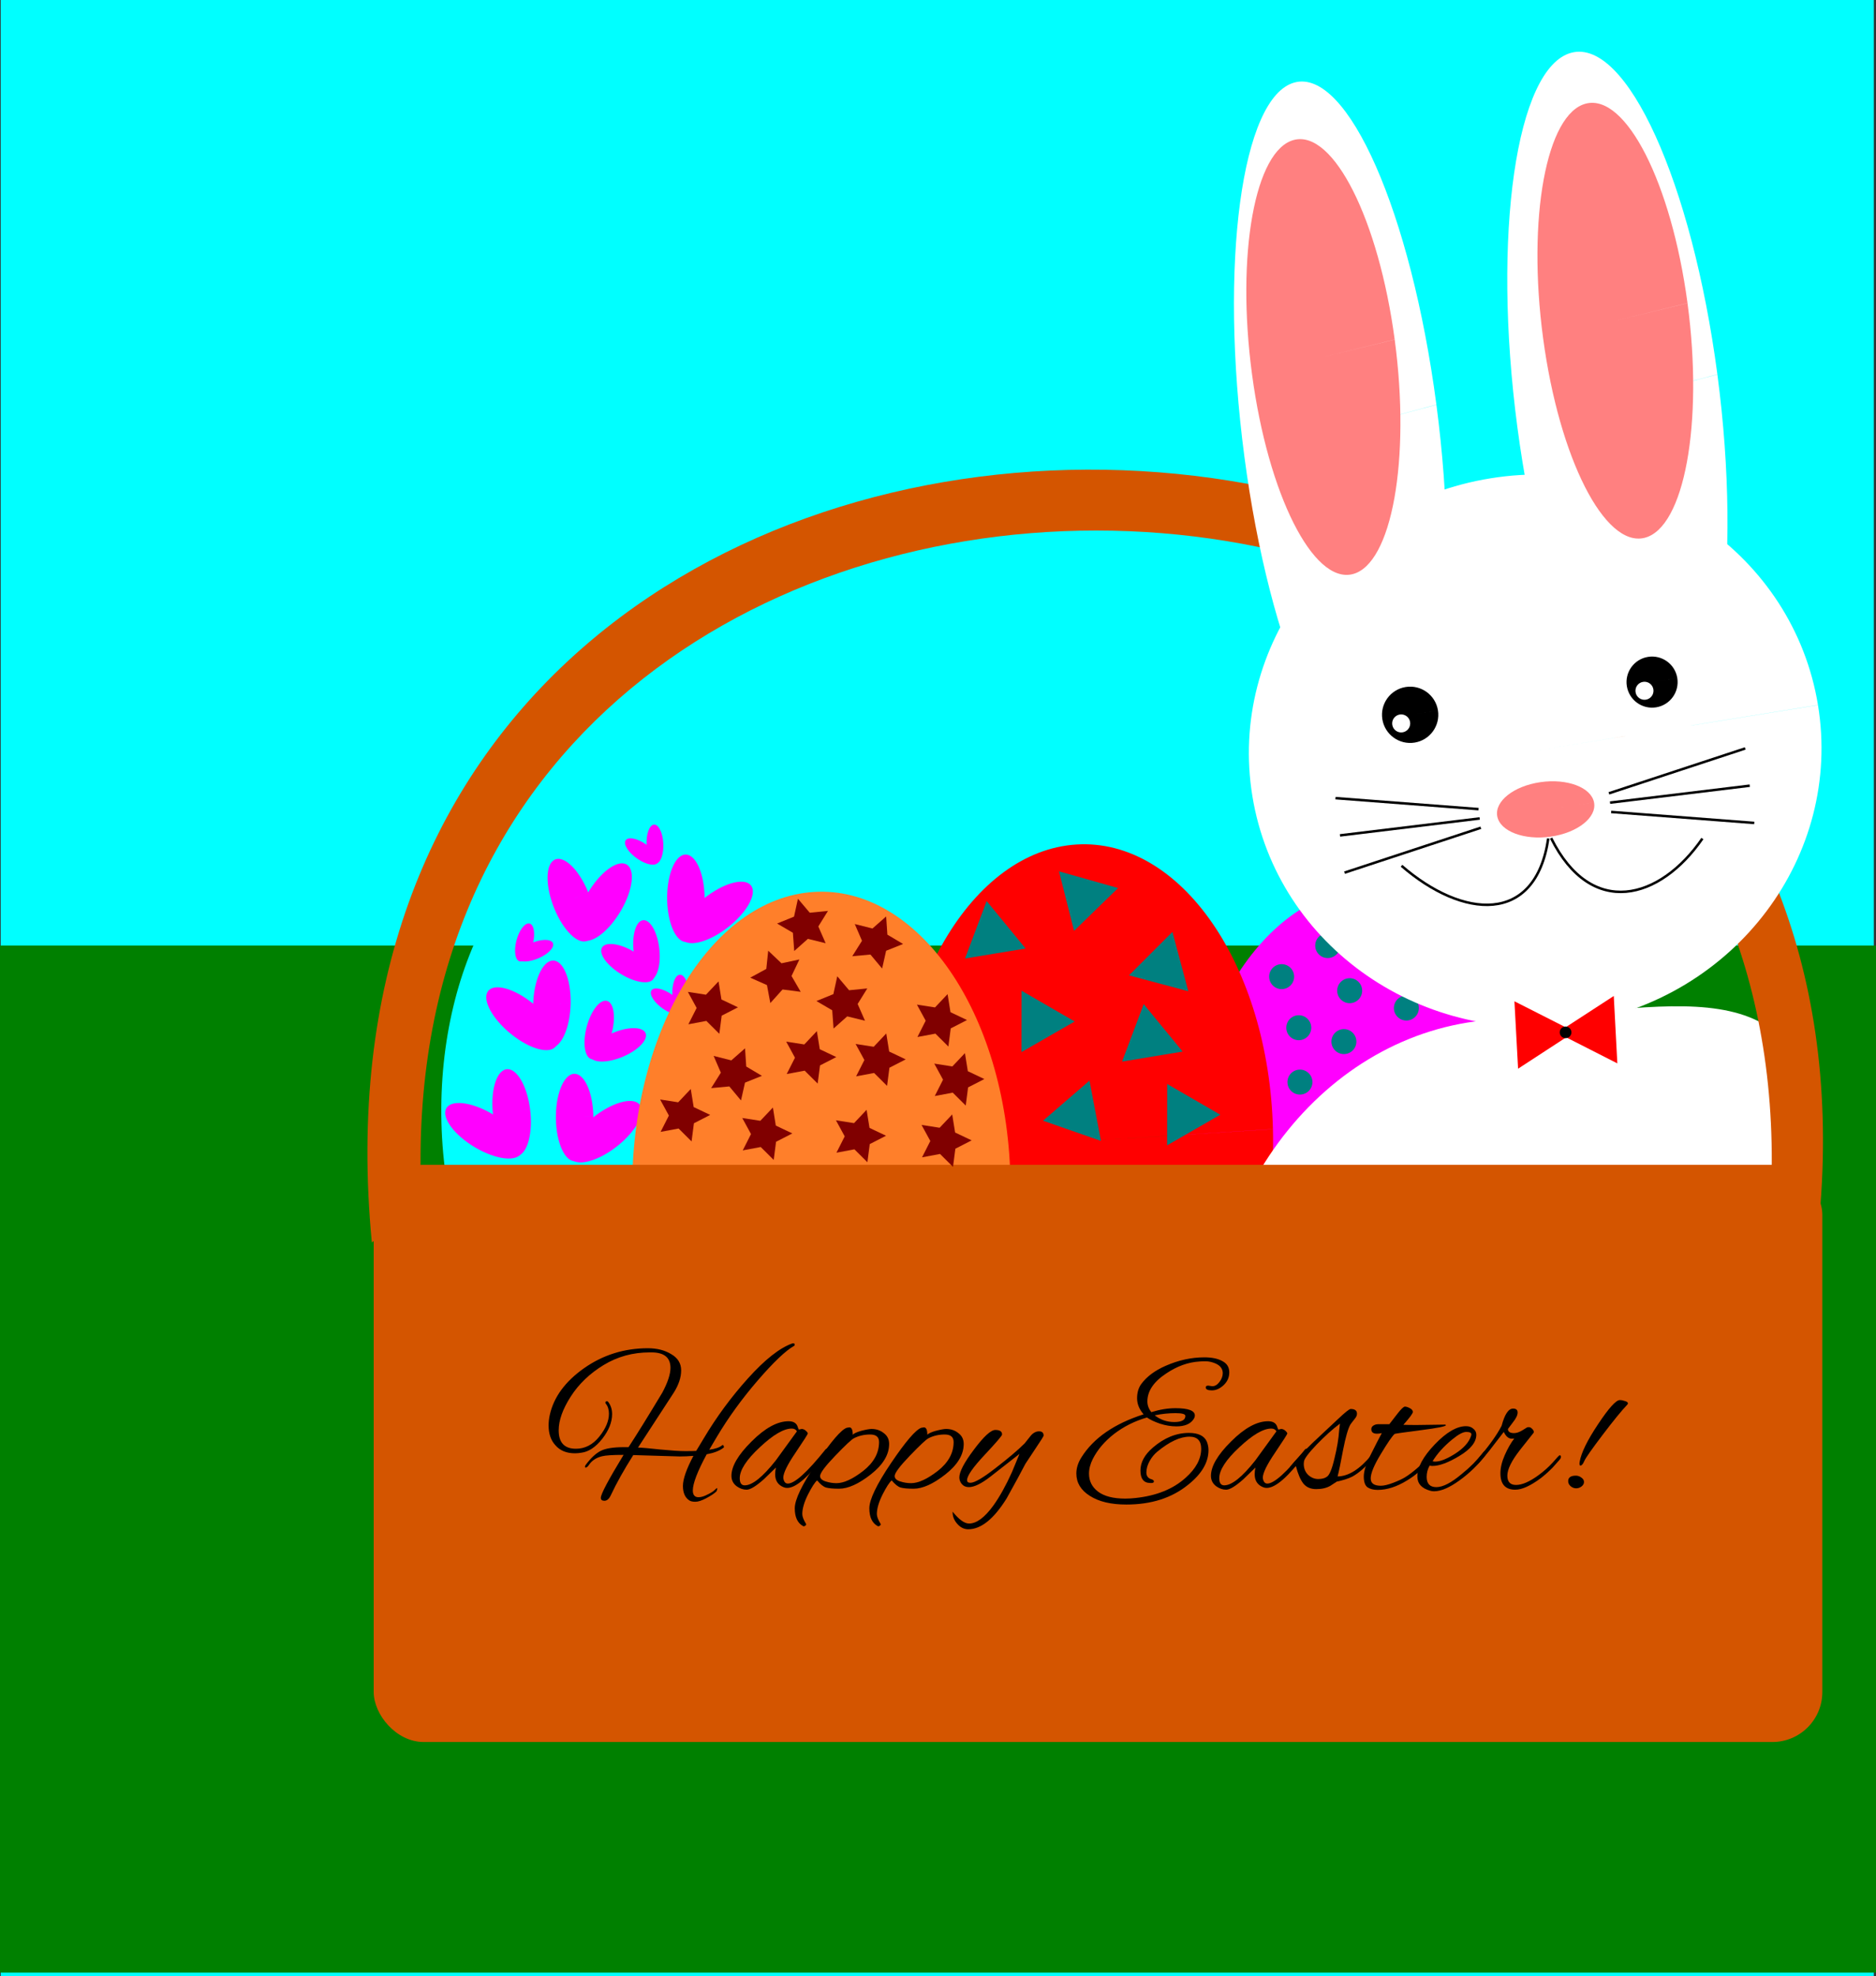 <?xml version="1.0" encoding="UTF-8" standalone="no"?>
<!-- Created with Inkscape (http://www.inkscape.org/) -->

<svg
   xmlns:dc="http://purl.org/dc/elements/1.1/"
   xmlns:cc="http://creativecommons.org/ns#"
   xmlns:rdf="http://www.w3.org/1999/02/22-rdf-syntax-ns#"
   xmlns:svg="http://www.w3.org/2000/svg"
   xmlns="http://www.w3.org/2000/svg"
   xmlns:sodipodi="http://sodipodi.sourceforge.net/DTD/sodipodi-0.dtd"
   xmlns:inkscape="http://www.inkscape.org/namespaces/inkscape"
   width="751.116"
   height="791.17"
   id="svg2"
   version="1.1"
   inkscape:version="0.48.4 r9939"
   sodipodi:docname="easter bunny.svg">
  <rect width="100%" height="100%" fill="#333333" stroke="none"/>
  <defs
     id="defs4" />
  <sodipodi:namedview
     id="base"
     pagecolor="#ffffff"
     bordercolor="#666666"
     borderopacity="1.0"
     inkscape:pageopacity="0.0"
     inkscape:pageshadow="2"
     inkscape:zoom="0.53976566"
     inkscape:cx="514.31859"
     inkscape:cy="334.16767"
     inkscape:document-units="px"
     inkscape:current-layer="layer1"
     showgrid="true"
     showguides="true"
     inkscape:guide-bbox="true"
     fit-margin-top="0"
     fit-margin-left="0"
     fit-margin-right="0"
     fit-margin-bottom="0"
     inkscape:window-width="1301"
     inkscape:window-height="744"
     inkscape:window-x="65"
     inkscape:window-y="24"
     inkscape:window-maximized="1" />
  <g
     inkscape:label="Layer 1"
     inkscape:groupmode="layer"
     id="layer1"
     transform="translate(0,-262.642)">
    <rect
       style="fill:#00ffff;fill-opacity:1;stroke:none"
       id="rect3018"
       width="749.978"
       height="791.17"
       x="0.275"
       y="262.642"
       rx="0"
       ry="0" />
    <rect
       style="fill:#008000;fill-opacity:1;stroke:none"
       id="rect3254"
       width="751.116"
       height="411.179"
       x="0"
       y="641.183"
       rx="0"
       ry="0" />
    <path
       sodipodi:type="arc"
       style="fill:#ff00ff;fill-opacity:1;stroke:none"
       id="path3133"
       sodipodi:cx="185"
       sodipodi:cy="642.36218"
       sodipodi:rx="35"
       sodipodi:ry="60"
       d="m 219.972,639.964 c 0.773,33.111 -14.259,61.026 -33.573,62.35 -19.315,1.324 -35.598,-24.443 -36.371,-57.554 -0.773,-33.111 14.259,-61.026 33.573,-62.35 19.309,-1.324 35.591,24.43 36.37,57.531 L 185,642.362 z"
       sodipodi:start="6.2432062"
       sodipodi:end="12.526005"
       transform="matrix(2.164,0,0,1.98,148.509,-534.834)" />
    <path
       transform="matrix(2.164,0,0,1.98,33.644,-552.434)"
       sodipodi:end="12.526005"
       sodipodi:start="6.2432062"
       d="m 219.972,639.964 c 0.773,33.111 -14.259,61.026 -33.573,62.35 -19.315,1.324 -35.598,-24.443 -36.371,-57.554 -0.773,-33.111 14.259,-61.026 33.573,-62.35 19.309,-1.324 35.591,24.43 36.37,57.531 L 185,642.362 z"
       sodipodi:ry="60"
       sodipodi:rx="35"
       sodipodi:cy="642.36218"
       sodipodi:cx="185"
       id="path3129"
       style="fill:#ff0000;fill-opacity:1;stroke:none"
       sodipodi:type="arc" />
    <path
       sodipodi:type="arc"
       style="fill:#00ffff;fill-opacity:1;stroke:none"
       id="path3127"
       sodipodi:cx="185"
       sodipodi:cy="642.36218"
       sodipodi:rx="35"
       sodipodi:ry="60"
       d="m 219.972,639.964 c 0.773,33.111 -14.259,61.026 -33.573,62.35 -19.315,1.324 -35.598,-24.443 -36.371,-57.554 -0.773,-33.111 14.259,-61.026 33.573,-62.35 19.309,-1.324 35.591,24.43 36.37,57.531 L 185,642.362 z"
       sodipodi:start="6.2432062"
       sodipodi:end="12.526005"
       transform="matrix(2.164,0,0,1.98,-147.916,-564.476)" />
    <path
       transform="matrix(0.258,-0.364,0.364,0.258,2.776,562.335)"
       sodipodi:end="12.526005"
       sodipodi:start="6.2432062"
       d="m 164.994,614.163 c 0.166,9.657 -3.055,17.799 -7.194,18.185 -4.139,0.386 -7.628,-7.129 -7.794,-16.787 -0.166,-9.657 3.055,-17.799 7.194,-18.185 4.138,-0.386 7.627,7.125 7.794,16.78 l -7.494,0.706 z"
       sodipodi:ry="17.5"
       sodipodi:rx="7.5"
       sodipodi:cy="614.86218"
       sodipodi:cx="157.5"
       id="path3163"
       style="fill:#ff00ff;fill-opacity:1;stroke:none"
       sodipodi:type="arc" />
    <path
       style="fill:#ffffff;fill-opacity:1;stroke:none"
       d="m 725.933,803.442 c 2.677,76.344 -49.403,140.708 -116.325,143.762 -66.921,3.054 -123.342,-56.36 -126.019,-132.703 -2.677,-76.344 49.403,-140.708 116.325,-143.762 66.903,-3.053 125.53,-24.999 128.232,51.323 L 604.762,808.971 z"
       id="path3113"
       inkscape:connector-curvature="0"
       sodipodi:nodetypes="csssccc" />
    <path
       sodipodi:type="arc"
       style="fill:#ff00ff;fill-opacity:1;stroke:none"
       id="path3165"
       sodipodi:cx="157.5"
       sodipodi:cy="614.86218"
       sodipodi:rx="7.5"
       sodipodi:ry="17.5"
       d="m 164.994,614.163 c 0.166,9.657 -3.055,17.799 -7.194,18.185 -4.139,0.386 -7.628,-7.129 -7.794,-16.787 -0.166,-9.657 3.055,-17.799 7.194,-18.185 4.138,-0.386 7.627,7.125 7.794,16.78 l -7.494,0.706 z"
       sodipodi:start="6.2432062"
       sodipodi:end="12.526005"
       transform="matrix(0.446,-0.019,0.019,0.446,190.62,389.438)" />
    <path
       sodipodi:type="arc"
       style="fill:#ff00ff;fill-opacity:1;stroke:none"
       id="path3149"
       sodipodi:cx="157.5"
       sodipodi:cy="614.86218"
       sodipodi:rx="7.5"
       sodipodi:ry="17.5"
       d="m 164.994,614.163 c 0.166,9.657 -3.055,17.799 -7.194,18.185 -4.139,0.386 -7.628,-7.129 -7.794,-16.787 -0.166,-9.657 3.055,-17.799 7.194,-18.185 4.138,-0.386 7.627,7.125 7.794,16.78 l -7.494,0.706 z"
       sodipodi:start="6.2432062"
       sodipodi:end="12.526005"
       transform="matrix(0.617,0.787,-0.787,0.617,629.078,212.373)" />
    <path
       sodipodi:type="arc"
       style="fill:#ff7f2a;fill-opacity:1;stroke:none"
       id="path3131"
       sodipodi:cx="185"
       sodipodi:cy="642.36218"
       sodipodi:rx="35"
       sodipodi:ry="60"
       d="m 219.972,639.964 c 0.773,33.111 -14.259,61.026 -33.573,62.35 -19.315,1.324 -35.598,-24.443 -36.371,-57.554 -0.773,-33.111 14.259,-61.026 33.573,-62.35 19.309,-1.324 35.591,24.43 36.37,57.531 L 185,642.362 z"
       sodipodi:start="6.2432062"
       sodipodi:end="12.526005"
       transform="matrix(2.164,0,0,1.98,-71.494,-533.444)" />
    <rect
       style="fill:#d45500;fill-opacity:1;stroke:none"
       id="rect2999"
       width="580"
       height="231.073"
       x="149.626"
       y="728.968"
       ry="20"
       rx="20" />
    <path
       id="path3070"
       style="fill:#d45500;fill-opacity:1;stroke:none"
       d="m 168.884,745.038 c -20,-360 560,-360 540,0 l 20,0 c 30,-390 -620,-400 -580,15 z"
       inkscape:connector-curvature="0"
       sodipodi:nodetypes="ccccc" />
    <path
       transform="translate(76.586,33.833)"
       sodipodi:type="arc"
       style="fill:#008080;fill-opacity:1;stroke:none"
       id="path3246"
       sodipodi:cx="455"
       sodipodi:cy="607.36218"
       sodipodi:rx="5"
       sodipodi:ry="5"
       d="m 459.996,607.162 c 0.11,2.759 -2.037,5.085 -4.796,5.196 -2.759,0.11 -5.085,-2.037 -5.196,-4.796 -0.11,-2.759 2.037,-5.085 4.796,-5.196 2.758,-0.11 5.084,2.036 5.196,4.794 L 455,607.362 z"
       sodipodi:start="6.2432062"
       sodipodi:end="12.526005" />
    <path
       sodipodi:end="12.526005"
       sodipodi:start="6.2432062"
       d="m 459.996,607.162 c 0.11,2.759 -2.037,5.085 -4.796,5.196 -2.759,0.11 -5.085,-2.037 -5.196,-4.796 -0.11,-2.759 2.037,-5.085 4.796,-5.196 2.758,-0.11 5.084,2.036 5.196,4.794 L 455,607.362 z"
       sodipodi:ry="5"
       sodipodi:rx="5"
       sodipodi:cy="607.36218"
       sodipodi:cx="455"
       id="path3240"
       style="fill:#008080;fill-opacity:1;stroke:none"
       sodipodi:type="arc"
       transform="translate(108.082,58.844)" />
    <path
       sodipodi:type="arc"
       style="fill:#ffffff;fill-opacity:1;stroke:none"
       id="path3015"
       sodipodi:cx="990"
       sodipodi:cy="582.36218"
       sodipodi:rx="110"
       sodipodi:ry="10"
       d="m 1099.912,581.962 c 2.428,5.518 -44.813,10.171 -105.516,10.392 -60.703,0.221 -111.88,-4.074 -114.309,-9.592 -2.428,-5.518 44.813,-10.171 105.516,-10.392 60.686,-0.221 111.856,4.072 114.307,9.588 L 990,582.362 z"
       sodipodi:start="6.2432062"
       sodipodi:end="12.526005"
       transform="matrix(1.035,-0.126,1.33,10.967,-1184.53,-5698.869)" />
    <path
       sodipodi:type="arc"
       style="fill:#ffffff;fill-opacity:1;stroke:none"
       id="path3011"
       sodipodi:cx="-50"
       sodipodi:cy="222.36218"
       sodipodi:rx="50"
       sodipodi:ry="350"
       d="m -0.04,208.373 c 1.104,193.145 -20.369,355.983 -47.962,363.709 -27.592,7.726 -50.855,-142.586 -51.958,-335.731 -1.104,-193.145 20.369,-355.983 47.962,-363.709 27.585,-7.724 50.844,142.507 51.958,335.596 L -50,222.362 z"
       sodipodi:start="6.2432062"
       sodipodi:end="12.526005"
       transform="matrix(0.783,-0.095,0.048,0.399,565.141,341.541)" />
    <path
       transform="matrix(0.815,-0.099,0.048,0.399,677.644,329.423)"
       sodipodi:end="12.526005"
       sodipodi:start="6.2432062"
       d="m -0.04,208.373 c 1.104,193.145 -20.369,355.983 -47.962,363.709 -27.592,7.726 -50.855,-142.586 -51.958,-335.731 -1.104,-193.145 20.369,-355.983 47.962,-363.709 27.585,-7.724 50.844,142.507 51.958,335.596 L -50,222.362 z"
       sodipodi:ry="350"
       sodipodi:rx="50"
       sodipodi:cy="222.36218"
       sodipodi:cx="-50"
       id="path3013"
       style="fill:#ffffff;fill-opacity:1;stroke:none"
       sodipodi:type="arc" />
    <path
       transform="matrix(0.58,-0.07,0.03,0.249,552.18,346.701)"
       sodipodi:end="12.526005"
       sodipodi:start="6.2432062"
       d="m -0.04,208.373 c 1.104,193.145 -20.369,355.983 -47.962,363.709 -27.592,7.726 -50.855,-142.586 -51.958,-335.731 -1.104,-193.145 20.369,-355.983 47.962,-363.709 27.585,-7.724 50.844,142.507 51.958,335.596 L -50,222.362 z"
       sodipodi:ry="350"
       sodipodi:rx="50"
       sodipodi:cy="222.36218"
       sodipodi:cx="-50"
       id="path3020"
       style="fill:#ff8080;fill-opacity:1;stroke:none"
       sodipodi:type="arc" />
    <path
       transform="matrix(0.587,-0.071,0.03,0.249,669.422,332.115)"
       sodipodi:end="12.526005"
       sodipodi:start="6.2432062"
       d="m -0.04,208.373 c 1.104,193.145 -20.369,355.983 -47.962,363.709 -27.592,7.726 -50.855,-142.586 -51.958,-335.731 -1.104,-193.145 20.369,-355.983 47.962,-363.709 27.585,-7.724 50.844,142.507 51.958,335.596 L -50,222.362 z"
       sodipodi:ry="350"
       sodipodi:rx="50"
       sodipodi:cy="222.36218"
       sodipodi:cx="-50"
       id="path3024"
       style="fill:#ff8080;fill-opacity:1;stroke:none"
       sodipodi:type="arc" />
    <path
       sodipodi:type="arc"
       style="fill:#000000;fill-opacity:1;stroke:none"
       id="path3026"
       sodipodi:cx="955"
       sodipodi:cy="497.36218"
       sodipodi:rx="15"
       sodipodi:ry="15"
       d="m 969.988,496.763 c 0.331,8.278 -6.111,15.256 -14.388,15.588 -8.278,0.331 -15.256,-6.111 -15.588,-14.388 -0.331,-8.278 6.111,-15.256 14.388,-15.588 8.275,-0.331 15.253,6.107 15.587,14.383 L 955,497.362 z"
       sodipodi:start="6.2432062"
       sodipodi:end="12.526005"
       transform="matrix(0.746,-0.09,0.09,0.746,-192.596,263.725)" />
    <path
       sodipodi:end="12.526005"
       sodipodi:start="6.2432062"
       d="m 969.988,496.763 c 0.331,8.278 -6.111,15.256 -14.388,15.588 -8.278,0.331 -15.256,-6.111 -15.588,-14.388 -0.331,-8.278 6.111,-15.256 14.388,-15.588 8.275,-0.331 15.253,6.107 15.587,14.383 L 955,497.362 z"
       sodipodi:ry="15"
       sodipodi:rx="15"
       sodipodi:cy="497.36218"
       sodipodi:cx="955"
       id="path3028"
       style="fill:#000000;fill-opacity:1;stroke:none"
       sodipodi:type="arc"
       transform="matrix(0.677,-0.082,0.082,0.677,-25.858,277.314)" />
    <path
       sodipodi:end="12.526005"
       sodipodi:start="6.2432062"
       d="m 969.988,496.763 c 0.331,8.278 -6.111,15.256 -14.388,15.588 -8.278,0.331 -15.256,-6.111 -15.588,-14.388 -0.331,-8.278 6.111,-15.256 14.388,-15.588 8.275,-0.331 15.253,6.107 15.587,14.383 L 955,497.362 z"
       sodipodi:ry="15"
       sodipodi:rx="15"
       sodipodi:cy="497.36218"
       sodipodi:cx="955"
       id="path3030"
       style="fill:#ffffff;fill-opacity:1;stroke:none"
       sodipodi:type="arc"
       transform="matrix(0.239,-0.029,0.029,0.239,318.343,461.086)" />
    <path
       transform="matrix(0.239,-0.029,0.029,0.239,415.748,448.014)"
       sodipodi:type="arc"
       style="fill:#ffffff;fill-opacity:1;stroke:none"
       id="path3032"
       sodipodi:cx="955"
       sodipodi:cy="497.36218"
       sodipodi:rx="15"
       sodipodi:ry="15"
       d="m 969.988,496.763 c 0.331,8.278 -6.111,15.256 -14.388,15.588 -8.278,0.331 -15.256,-6.111 -15.588,-14.388 -0.331,-8.278 6.111,-15.256 14.388,-15.588 8.275,-0.331 15.253,6.107 15.587,14.383 L 955,497.362 z"
       sodipodi:start="6.2432062"
       sodipodi:end="12.526005" />
    <path
       sodipodi:type="arc"
       style="fill:#ff8080;fill-opacity:1;stroke:none"
       id="path3034"
       sodipodi:cx="1030"
       sodipodi:cy="572.36218"
       sodipodi:rx="30"
       sodipodi:ry="20"
       d="m 1059.976,571.563 c 0.662,11.037 -12.222,20.342 -28.777,20.783 -16.555,0.441 -30.513,-8.148 -31.175,-19.185 -0.662,-11.037 12.222,-20.342 28.777,-20.783 16.551,-0.441 30.506,8.143 31.175,19.177 L 1030,572.362 z"
       sodipodi:start="6.2432062"
       sodipodi:end="12.526005"
       transform="matrix(0.648,-0.079,0.067,0.55,-86.937,353.242)" />
    <path
       style="fill:none;stroke:#000000;stroke-width:1px;stroke-linecap:butt;stroke-linejoin:miter;stroke-opacity:1"
       d="m 619.903,598.322 c -5.111,34.734 -34.274,32.157 -58.76,10.924 l 0,0"
       id="path3036"
       inkscape:connector-curvature="0"
       sodipodi:nodetypes="ccc" />
    <path
       sodipodi:nodetypes="ccc"
       inkscape:connector-curvature="0"
       id="path3040"
       d="m 621.034,598.184 c 16.133,32.337 43.622,24.764 60.569,0.162 l 0,0"
       style="fill:none;stroke:#000000;stroke-width:1px;stroke-linecap:butt;stroke-linejoin:miter;stroke-opacity:1" />
    <path
       style="fill:none;stroke:#000000;stroke-width:1px;stroke-linecap:butt;stroke-linejoin:miter;stroke-opacity:1"
       d="m 591.99,586.572 -57.292,-4.402"
       id="path3044"
       inkscape:connector-curvature="0" />
    <path
       style="fill:none;stroke:#000000;stroke-width:1px;stroke-linecap:butt;stroke-linejoin:miter;stroke-opacity:1"
       d="m 592.443,590.301 -55.935,6.785"
       id="path3046"
       inkscape:connector-curvature="0" />
    <path
       style="fill:none;stroke:#000000;stroke-width:1px;stroke-linecap:butt;stroke-linejoin:miter;stroke-opacity:1"
       d="m 592.895,594.03 -54.578,17.972"
       id="path3048"
       inkscape:connector-curvature="0" />
    <path
       inkscape:connector-curvature="0"
       id="path3061"
       d="m 644.175,580.242 54.578,-17.972"
       style="fill:none;stroke:#000000;stroke-width:1px;stroke-linecap:butt;stroke-linejoin:miter;stroke-opacity:1" />
    <path
       inkscape:connector-curvature="0"
       id="path3063"
       d="m 644.627,583.971 55.935,-6.785"
       style="fill:none;stroke:#000000;stroke-width:1px;stroke-linecap:butt;stroke-linejoin:miter;stroke-opacity:1" />
    <path
       inkscape:connector-curvature="0"
       id="path3065"
       d="m 645.079,587.7 57.292,4.402"
       style="fill:none;stroke:#000000;stroke-width:1px;stroke-linecap:butt;stroke-linejoin:miter;stroke-opacity:1" />
    <g
       id="g3122"
       transform="matrix(0.467,-0.025,0.025,0.467,335.684,398.318)">
      <path
         transform="matrix(0.467,0.067,-0.067,0.467,285.506,305.818)"
         inkscape:transform-center-y="0.0049099131"
         inkscape:transform-center-x="8.3345265"
         d="m 720,582.362 48.17,-37.811 48.17,-37.811 8.66,60.622 8.66,60.622 -56.83,-22.811 z"
         inkscape:randomized="0"
         inkscape:rounded="0"
         inkscape:flatsided="false"
         sodipodi:arg2="4.0468932"
         sodipodi:arg1="2.9996956"
         sodipodi:r2="35.355339"
         sodipodi:r1="70.710678"
         sodipodi:cy="572.36218"
         sodipodi:cx="790"
         sodipodi:sides="3"
         id="path3116"
         style="fill:#ff0000;fill-opacity:1;stroke:none"
         sodipodi:type="star" />
      <path
         sodipodi:type="star"
         style="fill:#ff0000;fill-opacity:1;stroke:none"
         id="path3118"
         sodipodi:sides="3"
         sodipodi:cx="790"
         sodipodi:cy="572.36218"
         sodipodi:r1="70.710678"
         sodipodi:r2="35.355339"
         sodipodi:arg1="2.9996956"
         sodipodi:arg2="4.0468932"
         inkscape:flatsided="false"
         inkscape:rounded="0"
         inkscape:randomized="0"
         d="m 720,582.362 48.17,-37.811 48.17,-37.811 8.66,60.622 8.66,60.622 -56.83,-22.811 z"
         inkscape:transform-center-x="-8.3345227"
         inkscape:transform-center-y="0.0049099131"
         transform="matrix(-0.467,0.067,0.067,0.467,894.899,305.818)" />
      <path
         transform="translate(-0.082,-1.31)"
         sodipodi:end="12.526005"
         sodipodi:start="6.2432062"
         d="m 594.996,627.162 c 0.11,2.759 -2.037,5.085 -4.796,5.196 -2.759,0.11 -5.085,-2.037 -5.196,-4.796 -0.11,-2.759 2.037,-5.085 4.796,-5.196 2.758,-0.11 5.084,2.036 5.196,4.794 L 590,627.362 z"
         sodipodi:ry="5"
         sodipodi:rx="5"
         sodipodi:cy="627.36218"
         sodipodi:cx="590"
         id="path3120"
         style="fill:#000000;fill-opacity:1;stroke:none"
         sodipodi:type="arc" />
    </g>
    <path
       sodipodi:type="arc"
       style="fill:#ff00ff;fill-opacity:1;stroke:none"
       id="path3135"
       sodipodi:cx="157.5"
       sodipodi:cy="614.86218"
       sodipodi:rx="7.5"
       sodipodi:ry="17.5"
       d="m 164.994,614.163 c 0.166,9.657 -3.055,17.799 -7.194,18.185 -4.139,0.386 -7.628,-7.129 -7.794,-16.787 -0.166,-9.657 3.055,-17.799 7.194,-18.185 4.138,-0.386 7.627,7.125 7.794,16.78 l -7.494,0.706 z"
       sodipodi:start="6.2432062"
       sodipodi:end="12.526005"
       transform="matrix(0.932,-0.363,0.363,0.932,-141.306,107.141)" />
    <path
       transform="matrix(0.858,0.514,-0.514,0.858,422.83,15.268)"
       sodipodi:end="12.526005"
       sodipodi:start="6.2432062"
       d="m 164.994,614.163 c 0.166,9.657 -3.055,17.799 -7.194,18.185 -4.139,0.386 -7.628,-7.129 -7.794,-16.787 -0.166,-9.657 3.055,-17.799 7.194,-18.185 4.138,-0.386 7.627,7.125 7.794,16.78 l -7.494,0.706 z"
       sodipodi:ry="17.5"
       sodipodi:rx="7.5"
       sodipodi:cy="614.86218"
       sodipodi:cx="157.5"
       id="path3137"
       style="fill:#ff00ff;fill-opacity:1;stroke:none"
       sodipodi:type="arc" />
    <path
       transform="matrix(0.639,-0.769,0.769,0.639,-364.499,398.705)"
       sodipodi:end="12.526005"
       sodipodi:start="6.2432062"
       d="m 164.994,614.163 c 0.166,9.657 -3.055,17.799 -7.194,18.185 -4.139,0.386 -7.628,-7.129 -7.794,-16.787 -0.166,-9.657 3.055,-17.799 7.194,-18.185 4.138,-0.386 7.627,7.125 7.794,16.78 l -7.494,0.706 z"
       sodipodi:ry="17.5"
       sodipodi:rx="7.5"
       sodipodi:cy="614.86218"
       sodipodi:cx="157.5"
       id="path3139"
       style="fill:#ff00ff;fill-opacity:1;stroke:none"
       sodipodi:type="arc" />
    <path
       sodipodi:type="arc"
       style="fill:#ff00ff;fill-opacity:1;stroke:none"
       id="path3141"
       sodipodi:cx="157.5"
       sodipodi:cy="614.86218"
       sodipodi:rx="7.5"
       sodipodi:ry="17.5"
       d="m 164.994,614.163 c 0.166,9.657 -3.055,17.799 -7.194,18.185 -4.139,0.386 -7.628,-7.129 -7.794,-16.787 -0.166,-9.657 3.055,-17.799 7.194,-18.185 4.138,-0.386 7.627,7.125 7.794,16.78 l -7.494,0.706 z"
       sodipodi:start="6.2432062"
       sodipodi:end="12.526005"
       transform="matrix(0.999,0.034,-0.034,0.999,84.532,45.064)" />
    <path
       sodipodi:type="arc"
       style="fill:#ff00ff;fill-opacity:1;stroke:none"
       id="path3143"
       sodipodi:cx="157.5"
       sodipodi:cy="614.86218"
       sodipodi:rx="7.5"
       sodipodi:ry="17.5"
       d="m 164.994,614.163 c 0.166,9.657 -3.055,17.799 -7.194,18.185 -4.139,0.386 -7.628,-7.129 -7.794,-16.787 -0.166,-9.657 3.055,-17.799 7.194,-18.185 4.138,-0.386 7.627,7.125 7.794,16.78 l -7.494,0.706 z"
       sodipodi:start="6.2432062"
       sodipodi:end="12.526005"
       transform="matrix(1,-0.005,0.005,1,114.032,8.183)" />
    <path
       transform="matrix(0.617,0.787,-0.787,0.617,673.618,124.601)"
       sodipodi:end="12.526005"
       sodipodi:start="6.2432062"
       d="m 164.994,614.163 c 0.166,9.657 -3.055,17.799 -7.194,18.185 -4.139,0.386 -7.628,-7.129 -7.794,-16.787 -0.166,-9.657 3.055,-17.799 7.194,-18.185 4.138,-0.386 7.627,7.125 7.794,16.78 l -7.494,0.706 z"
       sodipodi:ry="17.5"
       sodipodi:rx="7.5"
       sodipodi:cy="614.86218"
       sodipodi:cx="157.5"
       id="path3145"
       style="fill:#ff00ff;fill-opacity:1;stroke:none"
       sodipodi:type="arc" />
    <path
       transform="matrix(1,-0.005,0.005,1,69.491,95.954)"
       sodipodi:end="12.526005"
       sodipodi:start="6.2432062"
       d="m 164.994,614.163 c 0.166,9.657 -3.055,17.799 -7.194,18.185 -4.139,0.386 -7.628,-7.129 -7.794,-16.787 -0.166,-9.657 3.055,-17.799 7.194,-18.185 4.138,-0.386 7.627,7.125 7.794,16.78 l -7.494,0.706 z"
       sodipodi:ry="17.5"
       sodipodi:rx="7.5"
       sodipodi:cy="614.86218"
       sodipodi:cx="157.5"
       id="path3147"
       style="fill:#ff00ff;fill-opacity:1;stroke:none"
       sodipodi:type="arc" />
    <path
       sodipodi:type="arc"
       style="fill:#ff00ff;fill-opacity:1;stroke:none"
       id="path3151"
       sodipodi:cx="157.5"
       sodipodi:cy="614.86218"
       sodipodi:rx="7.5"
       sodipodi:ry="17.5"
       d="m 164.994,614.163 c 0.166,9.657 -3.055,17.799 -7.194,18.185 -4.139,0.386 -7.628,-7.129 -7.794,-16.787 -0.166,-9.657 3.055,-17.799 7.194,-18.185 4.138,-0.386 7.627,7.125 7.794,16.78 l -7.494,0.706 z"
       sodipodi:start="6.2432062"
       sodipodi:end="12.526005"
       transform="matrix(0.519,-0.855,0.855,0.519,-413.747,530.886)" />
    <path
       transform="matrix(0.994,-0.114,0.114,0.994,-21.796,114.876)"
       sodipodi:end="12.526005"
       sodipodi:start="6.2432062"
       d="m 164.994,614.163 c 0.166,9.657 -3.055,17.799 -7.194,18.185 -4.139,0.386 -7.628,-7.129 -7.794,-16.787 -0.166,-9.657 3.055,-17.799 7.194,-18.185 4.138,-0.386 7.627,7.125 7.794,16.78 l -7.494,0.706 z"
       sodipodi:ry="17.5"
       sodipodi:rx="7.5"
       sodipodi:cy="614.86218"
       sodipodi:cx="157.5"
       id="path3153"
       style="fill:#ff00ff;fill-opacity:1;stroke:none"
       sodipodi:type="arc" />
    <path
       transform="matrix(0.358,-0.589,0.589,0.358,-167.178,520.865)"
       sodipodi:end="12.526005"
       sodipodi:start="6.2432062"
       d="m 164.994,614.163 c 0.166,9.657 -3.055,17.799 -7.194,18.185 -4.139,0.386 -7.628,-7.129 -7.794,-16.787 -0.166,-9.657 3.055,-17.799 7.194,-18.185 4.138,-0.386 7.627,7.125 7.794,16.78 l -7.494,0.706 z"
       sodipodi:ry="17.5"
       sodipodi:rx="7.5"
       sodipodi:cy="614.86218"
       sodipodi:cx="157.5"
       id="path3155"
       style="fill:#ff00ff;fill-opacity:1;stroke:none"
       sodipodi:type="arc" />
    <path
       sodipodi:type="arc"
       style="fill:#ff00ff;fill-opacity:1;stroke:none"
       id="path3157"
       sodipodi:cx="157.5"
       sodipodi:cy="614.86218"
       sodipodi:rx="7.5"
       sodipodi:ry="17.5"
       d="m 164.994,614.163 c 0.166,9.657 -3.055,17.799 -7.194,18.185 -4.139,0.386 -7.628,-7.129 -7.794,-16.787 -0.166,-9.657 3.055,-17.799 7.194,-18.185 4.138,-0.386 7.627,7.125 7.794,16.78 l -7.494,0.706 z"
       sodipodi:start="6.2432062"
       sodipodi:end="12.526005"
       transform="matrix(0.685,-0.078,0.078,0.685,102.988,234.116)" />
    <path
       sodipodi:type="arc"
       style="fill:#ff00ff;fill-opacity:1;stroke:none"
       id="path3159"
       sodipodi:cx="157.5"
       sodipodi:cy="614.86218"
       sodipodi:rx="7.5"
       sodipodi:ry="17.5"
       d="m 164.994,614.163 c 0.166,9.657 -3.055,17.799 -7.194,18.185 -4.139,0.386 -7.628,-7.129 -7.794,-16.787 -0.166,-9.657 3.055,-17.799 7.194,-18.185 4.138,-0.386 7.627,7.125 7.794,16.78 l -7.494,0.706 z"
       sodipodi:start="6.2432062"
       sodipodi:end="12.526005"
       transform="matrix(0.666,0.178,-0.178,0.666,244.463,237.46)" />
    <path
       transform="matrix(0.268,0.635,-0.635,0.268,595.587,416.14)"
       sodipodi:end="12.526005"
       sodipodi:start="6.2432062"
       d="m 164.994,614.163 c 0.166,9.657 -3.055,17.799 -7.194,18.185 -4.139,0.386 -7.628,-7.129 -7.794,-16.787 -0.166,-9.657 3.055,-17.799 7.194,-18.185 4.138,-0.386 7.627,7.125 7.794,16.78 l -7.494,0.706 z"
       sodipodi:ry="17.5"
       sodipodi:rx="7.5"
       sodipodi:cy="614.86218"
       sodipodi:cx="157.5"
       id="path3161"
       style="fill:#ff00ff;fill-opacity:1;stroke:none"
       sodipodi:type="arc" />
    <path
       sodipodi:type="arc"
       style="fill:#ff00ff;fill-opacity:1;stroke:none"
       id="path3167"
       sodipodi:cx="157.5"
       sodipodi:cy="614.86218"
       sodipodi:rx="7.5"
       sodipodi:ry="17.5"
       d="m 164.994,614.163 c 0.166,9.657 -3.055,17.799 -7.194,18.185 -4.139,0.386 -7.628,-7.129 -7.794,-16.787 -0.166,-9.657 3.055,-17.799 7.194,-18.185 4.138,-0.386 7.627,7.125 7.794,16.78 l -7.494,0.706 z"
       sodipodi:start="6.2432062"
       sodipodi:end="12.526005"
       transform="matrix(0.432,0.115,-0.115,0.432,212.708,356.202)" />
    <path
       transform="matrix(0.173,0.412,-0.412,0.173,440.243,471.989)"
       sodipodi:end="12.526005"
       sodipodi:start="6.2432062"
       d="m 164.994,614.163 c 0.166,9.657 -3.055,17.799 -7.194,18.185 -4.139,0.386 -7.628,-7.129 -7.794,-16.787 -0.166,-9.657 3.055,-17.799 7.194,-18.185 4.138,-0.386 7.627,7.125 7.794,16.78 l -7.494,0.706 z"
       sodipodi:ry="17.5"
       sodipodi:rx="7.5"
       sodipodi:cy="614.86218"
       sodipodi:cx="157.5"
       id="path3169"
       style="fill:#ff00ff;fill-opacity:1;stroke:none"
       sodipodi:type="arc" />
    <path
       sodipodi:type="arc"
       style="fill:#ff00ff;fill-opacity:1;stroke:none"
       id="path3171"
       sodipodi:cx="157.5"
       sodipodi:cy="614.86218"
       sodipodi:rx="7.5"
       sodipodi:ry="17.5"
       d="m 164.994,614.163 c 0.166,9.657 -3.055,17.799 -7.194,18.185 -4.139,0.386 -7.628,-7.129 -7.794,-16.787 -0.166,-9.657 3.055,-17.799 7.194,-18.185 4.138,-0.386 7.627,7.125 7.794,16.78 l -7.494,0.706 z"
       sodipodi:start="6.2432062"
       sodipodi:end="12.526005"
       transform="matrix(0.258,-0.364,0.364,0.258,-7.541,502.238)" />
    <path
       transform="matrix(0.446,-0.019,0.019,0.446,180.304,329.34)"
       sodipodi:end="12.526005"
       sodipodi:start="6.2432062"
       d="m 164.994,614.163 c 0.166,9.657 -3.055,17.799 -7.194,18.185 -4.139,0.386 -7.628,-7.129 -7.794,-16.787 -0.166,-9.657 3.055,-17.799 7.194,-18.185 4.138,-0.386 7.627,7.125 7.794,16.78 l -7.494,0.706 z"
       sodipodi:ry="17.5"
       sodipodi:rx="7.5"
       sodipodi:cy="614.86218"
       sodipodi:cx="157.5"
       id="path3173"
       style="fill:#ff00ff;fill-opacity:1;stroke:none"
       sodipodi:type="arc" />
    <path
       sodipodi:type="star"
       style="fill:#800000;fill-opacity:1;stroke:none"
       id="path3188"
       sodipodi:sides="5"
       sodipodi:cx="255"
       sodipodi:cy="632.36218"
       sodipodi:r1="36.055511"
       sodipodi:r2="18.027758"
       sodipodi:arg1="0.5880026"
       sodipodi:arg2="1.2163211"
       inkscape:flatsided="false"
       inkscape:rounded="0"
       inkscape:randomized="0"
       d="m 285,652.362 -23.743,-3.093 -16.008,17.805 -4.395,-23.536 L 218.974,633.815 240,622.362 l 2.485,-23.814 17.39,16.458 23.416,-4.995 -10.279,21.625 z"
       inkscape:transform-center-x="0.35449573"
       inkscape:transform-center-y="-2.4413005"
       transform="matrix(0.306,0,0,0.306,233.376,460.094)" />
    <path
       transform="matrix(0.224,0.207,-0.207,0.224,424.385,445.268)"
       inkscape:transform-center-y="-1.2443584"
       inkscape:transform-center-x="-2.9637133"
       d="m 285,652.362 -23.743,-3.093 -16.008,17.805 -4.395,-23.536 L 218.974,633.815 240,622.362 l 2.485,-23.814 17.39,16.458 23.416,-4.995 -10.279,21.625 z"
       inkscape:randomized="0"
       inkscape:rounded="0"
       inkscape:flatsided="false"
       sodipodi:arg2="1.2163211"
       sodipodi:arg1="0.5880026"
       sodipodi:r2="18.027758"
       sodipodi:r1="36.055511"
       sodipodi:cy="632.36218"
       sodipodi:cx="255"
       sodipodi:sides="5"
       id="path3190"
       style="fill:#800000;fill-opacity:1;stroke:none"
       sodipodi:type="star" />
    <path
       sodipodi:type="star"
       style="fill:#800000;fill-opacity:1;stroke:none"
       id="path3192"
       sodipodi:sides="5"
       sodipodi:cx="255"
       sodipodi:cy="632.36218"
       sodipodi:r1="36.055511"
       sodipodi:r2="18.027758"
       sodipodi:arg1="0.5880026"
       sodipodi:arg2="1.2163211"
       inkscape:flatsided="false"
       inkscape:rounded="0"
       inkscape:randomized="0"
       d="m 285,652.362 -23.743,-3.093 -16.008,17.805 -4.395,-23.536 L 218.974,633.815 240,622.362 l 2.485,-23.814 17.39,16.458 23.416,-4.995 -10.279,21.625 z"
       inkscape:transform-center-x="-2.9637133"
       inkscape:transform-center-y="-1.2443584"
       transform="matrix(0.224,0.207,-0.207,0.224,367.879,498.069)" />
    <path
       transform="matrix(0.304,0.034,-0.034,0.304,281.865,463.279)"
       inkscape:transform-center-y="-2.7452102"
       inkscape:transform-center-x="-0.038678431"
       d="m 285,652.362 -23.743,-3.093 -16.008,17.805 -4.395,-23.536 L 218.974,633.815 240,622.362 l 2.485,-23.814 17.39,16.458 23.416,-4.995 -10.279,21.625 z"
       inkscape:randomized="0"
       inkscape:rounded="0"
       inkscape:flatsided="false"
       sodipodi:arg2="1.2163211"
       sodipodi:arg1="0.5880026"
       sodipodi:r2="18.027758"
       sodipodi:r1="36.055511"
       sodipodi:cy="632.36218"
       sodipodi:cx="255"
       sodipodi:sides="5"
       id="path3194"
       style="fill:#800000;fill-opacity:1;stroke:none"
       sodipodi:type="star" />
    <path
       sodipodi:type="star"
       style="fill:#800000;fill-opacity:1;stroke:none"
       id="path3196"
       sodipodi:sides="5"
       sodipodi:cx="255"
       sodipodi:cy="632.36218"
       sodipodi:r1="36.055511"
       sodipodi:r2="18.027758"
       sodipodi:arg1="0.5880026"
       sodipodi:arg2="1.2163211"
       inkscape:flatsided="false"
       inkscape:rounded="0"
       inkscape:randomized="0"
       d="m 285,652.362 -23.743,-3.093 -16.008,17.805 -4.395,-23.536 L 218.974,633.815 240,622.362 l 2.485,-23.814 17.39,16.458 23.416,-4.995 -10.279,21.625 z"
       inkscape:transform-center-x="-0.038678431"
       inkscape:transform-center-y="-2.7452102"
       transform="matrix(0.304,0.034,-0.034,0.304,266.118,432.247)" />
    <path
       transform="matrix(0.243,0.186,-0.186,0.243,407.251,485.833)"
       inkscape:transform-center-y="-1.7545192"
       inkscape:transform-center-x="-3.019984"
       d="m 285,652.362 -23.743,-3.093 -16.008,17.805 -4.395,-23.536 L 218.974,633.815 240,622.362 l 2.485,-23.814 17.39,16.458 23.416,-4.995 -10.279,21.625 z"
       inkscape:randomized="0"
       inkscape:rounded="0"
       inkscape:flatsided="false"
       sodipodi:arg2="1.2163211"
       sodipodi:arg1="0.5880026"
       sodipodi:r2="18.027758"
       sodipodi:r1="36.055511"
       sodipodi:cy="632.36218"
       sodipodi:cx="255"
       sodipodi:sides="5"
       id="path3198"
       style="fill:#800000;fill-opacity:1;stroke:none"
       sodipodi:type="star" />
    <path
       sodipodi:type="star"
       style="fill:#800000;fill-opacity:1;stroke:none"
       id="path3200"
       sodipodi:sides="5"
       sodipodi:cx="255"
       sodipodi:cy="632.36218"
       sodipodi:r1="36.055511"
       sodipodi:r2="18.027758"
       sodipodi:arg1="0.5880026"
       sodipodi:arg2="1.2163211"
       inkscape:flatsided="false"
       inkscape:rounded="0"
       inkscape:randomized="0"
       d="m 285,652.362 -23.743,-3.093 -16.008,17.805 -4.395,-23.536 L 218.974,633.815 240,622.362 l 2.485,-23.814 17.39,16.458 23.416,-4.995 -10.279,21.625 z"
       inkscape:transform-center-x="-3.019984"
       inkscape:transform-center-y="-1.7545192"
       transform="matrix(0.243,0.186,-0.186,0.243,431.798,470.085)" />
    <path
       transform="matrix(0.243,0.186,-0.186,0.243,438.746,493.707)"
       inkscape:transform-center-y="-1.7545192"
       inkscape:transform-center-x="-3.019984"
       d="m 285,652.362 -23.743,-3.093 -16.008,17.805 -4.395,-23.536 L 218.974,633.815 240,622.362 l 2.485,-23.814 17.39,16.458 23.416,-4.995 -10.279,21.625 z"
       inkscape:randomized="0"
       inkscape:rounded="0"
       inkscape:flatsided="false"
       sodipodi:arg2="1.2163211"
       sodipodi:arg1="0.5880026"
       sodipodi:r2="18.027758"
       sodipodi:r1="36.055511"
       sodipodi:cy="632.36218"
       sodipodi:cx="255"
       sodipodi:sides="5"
       id="path3202"
       style="fill:#800000;fill-opacity:1;stroke:none"
       sodipodi:type="star" />
    <path
       transform="matrix(0.243,0.186,-0.186,0.243,433.651,518.254)"
       inkscape:transform-center-y="13.931194"
       inkscape:transform-center-x="-47.088095"
       d="m 285,652.362 -23.743,-3.093 -16.008,17.805 -4.395,-23.536 L 218.974,633.815 240,622.362 l 2.485,-23.814 17.39,16.458 23.416,-4.995 -10.279,21.625 z"
       inkscape:randomized="0"
       inkscape:rounded="0"
       inkscape:flatsided="false"
       sodipodi:arg2="1.2163211"
       sodipodi:arg1="0.5880026"
       sodipodi:r2="18.027758"
       sodipodi:r1="36.055511"
       sodipodi:cy="632.36218"
       sodipodi:cx="255"
       sodipodi:sides="5"
       id="path3206"
       style="fill:#800000;fill-opacity:1;stroke:none"
       sodipodi:type="star" />
    <path
       sodipodi:type="star"
       style="fill:#800000;fill-opacity:1;stroke:none"
       id="path3208"
       sodipodi:sides="5"
       sodipodi:cx="255"
       sodipodi:cy="632.36218"
       sodipodi:r1="36.055511"
       sodipodi:r2="18.027758"
       sodipodi:arg1="0.5880026"
       sodipodi:arg2="1.2163211"
       inkscape:flatsided="false"
       inkscape:rounded="0"
       inkscape:randomized="0"
       d="m 285,652.362 -23.743,-3.093 -16.008,17.805 -4.395,-23.536 L 218.974,633.815 240,622.362 l 2.485,-23.814 17.39,16.458 23.416,-4.995 -10.279,21.625 z"
       inkscape:transform-center-x="-47.088095"
       inkscape:transform-center-y="13.931194"
       transform="matrix(0.243,0.186,-0.186,0.243,328.976,508.065)" />
    <path
       transform="matrix(0.243,0.186,-0.186,0.243,340.092,464.99)"
       inkscape:transform-center-y="13.931194"
       inkscape:transform-center-x="-47.088095"
       d="m 285,652.362 -23.743,-3.093 -16.008,17.805 -4.395,-23.536 L 218.974,633.815 240,622.362 l 2.485,-23.814 17.39,16.458 23.416,-4.995 -10.279,21.625 z"
       inkscape:randomized="0"
       inkscape:rounded="0"
       inkscape:flatsided="false"
       sodipodi:arg2="1.2163211"
       sodipodi:arg1="0.5880026"
       sodipodi:r2="18.027758"
       sodipodi:r1="36.055511"
       sodipodi:cy="632.36218"
       sodipodi:cx="255"
       sodipodi:sides="5"
       id="path3210"
       style="fill:#800000;fill-opacity:1;stroke:none"
       sodipodi:type="star" />
    <path
       sodipodi:type="star"
       style="fill:#800000;fill-opacity:1;stroke:none"
       id="path3212"
       sodipodi:sides="5"
       sodipodi:cx="255"
       sodipodi:cy="632.36218"
       sodipodi:r1="36.055511"
       sodipodi:r2="18.027758"
       sodipodi:arg1="0.5880026"
       sodipodi:arg2="1.2163211"
       inkscape:flatsided="false"
       inkscape:rounded="0"
       inkscape:randomized="0"
       d="m 285,652.362 -23.743,-3.093 -16.008,17.805 -4.395,-23.536 L 218.974,633.815 240,622.362 l 2.485,-23.814 17.39,16.458 23.416,-4.995 -10.279,21.625 z"
       inkscape:transform-center-x="-47.088095"
       inkscape:transform-center-y="13.931194"
       transform="matrix(0.243,0.186,-0.186,0.243,379.461,484.906)" />
    <path
       transform="matrix(0.243,0.186,-0.186,0.243,361.861,515.475)"
       inkscape:transform-center-y="13.931194"
       inkscape:transform-center-x="-47.088095"
       d="m 285,652.362 -23.743,-3.093 -16.008,17.805 -4.395,-23.536 L 218.974,633.815 240,622.362 l 2.485,-23.814 17.39,16.458 23.416,-4.995 -10.279,21.625 z"
       inkscape:randomized="0"
       inkscape:rounded="0"
       inkscape:flatsided="false"
       sodipodi:arg2="1.2163211"
       sodipodi:arg1="0.5880026"
       sodipodi:r2="18.027758"
       sodipodi:r1="36.055511"
       sodipodi:cy="632.36218"
       sodipodi:cx="255"
       sodipodi:sides="5"
       id="path3214"
       style="fill:#800000;fill-opacity:1;stroke:none"
       sodipodi:type="star" />
    <path
       sodipodi:type="star"
       style="fill:#800000;fill-opacity:1;stroke:none"
       id="path3216"
       sodipodi:sides="5"
       sodipodi:cx="255"
       sodipodi:cy="632.36218"
       sodipodi:r1="36.055511"
       sodipodi:r2="18.027758"
       sodipodi:arg1="0.5880026"
       sodipodi:arg2="1.2163211"
       inkscape:flatsided="false"
       inkscape:rounded="0"
       inkscape:randomized="0"
       d="m 285,652.362 -23.743,-3.093 -16.008,17.805 -4.395,-23.536 L 218.974,633.815 240,622.362 l 2.485,-23.814 17.39,16.458 23.416,-4.995 -10.279,21.625 z"
       inkscape:transform-center-x="-47.088095"
       inkscape:transform-center-y="13.931194"
       transform="matrix(0.243,0.186,-0.186,0.243,399.377,516.402)" />
    <path
       transform="matrix(0.502,0,0,0.502,280,352.076)"
       inkscape:transform-center-y="-0.6859437"
       inkscape:transform-center-x="0.6859451"
       d="M 390,612.362 366.34,606.022 342.679,599.683 360,582.362 l 17.321,-17.321 6.34,23.66 z"
       inkscape:randomized="0"
       inkscape:rounded="0"
       inkscape:flatsided="false"
       sodipodi:arg2="1.8325957"
       sodipodi:arg1="0.78539816"
       sodipodi:r2="14.142138"
       sodipodi:r1="28.284271"
       sodipodi:cy="592.36218"
       sodipodi:cx="370"
       sodipodi:sides="3"
       id="path3220"
       style="fill:#008080;fill-opacity:1;stroke:none"
       sodipodi:type="star" />
    <path
       sodipodi:type="star"
       style="fill:#008080;fill-opacity:1;stroke:none"
       id="path3222"
       sodipodi:sides="3"
       sodipodi:cx="370"
       sodipodi:cy="592.36218"
       sodipodi:r1="28.284271"
       sodipodi:r2="14.142138"
       sodipodi:arg1="0.78539816"
       sodipodi:arg2="1.8325957"
       inkscape:flatsided="false"
       inkscape:rounded="0"
       inkscape:randomized="0"
       d="M 390,612.362 366.34,606.022 342.679,599.683 360,582.362 l 17.321,-17.321 6.34,23.66 z"
       inkscape:transform-center-x="-5.1643526"
       inkscape:transform-center-y="-0.0088534431"
       transform="matrix(0.355,-0.354,0.354,0.355,75.054,592.255)" />
    <path
       transform="matrix(0.355,-0.354,0.354,0.355,133.35,629.59)"
       inkscape:transform-center-y="-0.0088534431"
       inkscape:transform-center-x="-5.1643526"
       d="M 390,612.362 366.34,606.022 342.679,599.683 360,582.362 l 17.321,-17.321 6.34,23.66 z"
       inkscape:randomized="0"
       inkscape:rounded="0"
       inkscape:flatsided="false"
       sodipodi:arg2="1.8325957"
       sodipodi:arg1="0.78539816"
       sodipodi:r2="14.142138"
       sodipodi:r1="28.284271"
       sodipodi:cy="592.36218"
       sodipodi:cx="370"
       sodipodi:sides="3"
       id="path3224"
       style="fill:#008080;fill-opacity:1;stroke:none"
       sodipodi:type="star" />
    <path
       sodipodi:type="star"
       style="fill:#008080;fill-opacity:1;stroke:none"
       id="path3226"
       sodipodi:sides="3"
       sodipodi:cx="370"
       sodipodi:cy="592.36218"
       sodipodi:r1="28.284271"
       sodipodi:r2="14.142138"
       sodipodi:arg1="0.78539816"
       sodipodi:arg2="1.8325957"
       inkscape:flatsided="false"
       inkscape:rounded="0"
       inkscape:randomized="0"
       d="M 390,612.362 366.34,606.022 342.679,599.683 360,582.362 l 17.321,-17.321 6.34,23.66 z"
       inkscape:transform-center-x="1.2790914"
       inkscape:transform-center-y="-0.088996999"
       transform="matrix(0.5,0.037,-0.037,0.5,268.459,398.787)" />
    <path
       transform="matrix(0.457,-0.207,0.207,0.457,168.517,484.514)"
       inkscape:transform-center-y="-1.9298847"
       inkscape:transform-center-x="-2.6727402"
       d="M 390,612.362 366.34,606.022 342.679,599.683 360,582.362 l 17.321,-17.321 6.34,23.66 z"
       inkscape:randomized="0"
       inkscape:rounded="0"
       inkscape:flatsided="false"
       sodipodi:arg2="1.8325957"
       sodipodi:arg1="0.78539816"
       sodipodi:r2="14.142138"
       sodipodi:r1="28.284271"
       sodipodi:cy="592.36218"
       sodipodi:cx="370"
       sodipodi:sides="3"
       id="path3228"
       style="fill:#008080;fill-opacity:1;stroke:none"
       sodipodi:type="star" />
    <path
       sodipodi:type="star"
       style="fill:#008080;fill-opacity:1;stroke:none"
       id="path3230"
       sodipodi:sides="3"
       sodipodi:cx="370"
       sodipodi:cy="592.36218"
       sodipodi:r1="28.284271"
       sodipodi:r2="14.142138"
       sodipodi:arg1="0.78539816"
       sodipodi:arg2="1.8325957"
       inkscape:flatsided="false"
       inkscape:rounded="0"
       inkscape:randomized="0"
       d="M 390,612.362 366.34,606.022 342.679,599.683 360,582.362 l 17.321,-17.321 6.34,23.66 z"
       inkscape:transform-center-x="-2.6727402"
       inkscape:transform-center-y="-1.9298847"
       transform="matrix(0.457,-0.207,0.207,0.457,105.636,443.249)" />
    <path
       transform="matrix(0.245,0.438,-0.438,0.245,602.704,314.46)"
       inkscape:transform-center-y="3.3070767"
       inkscape:transform-center-x="-1.4879373"
       d="M 390,612.362 366.34,606.022 342.679,599.683 360,582.362 l 17.321,-17.321 6.34,23.66 z"
       inkscape:randomized="0"
       inkscape:rounded="0"
       inkscape:flatsided="false"
       sodipodi:arg2="1.8325957"
       sodipodi:arg1="0.78539816"
       sodipodi:r2="14.142138"
       sodipodi:r1="28.284271"
       sodipodi:cy="592.36218"
       sodipodi:cx="370"
       sodipodi:sides="3"
       id="path3232"
       style="fill:#008080;fill-opacity:1;stroke:none"
       sodipodi:type="star" />
    <path
       sodipodi:type="arc"
       style="fill:#008080;fill-opacity:1;stroke:none"
       id="path3234"
       sodipodi:cx="455"
       sodipodi:cy="607.36218"
       sodipodi:rx="5"
       sodipodi:ry="5"
       d="m 459.996,607.162 c 0.11,2.759 -2.037,5.085 -4.796,5.196 -2.759,0.11 -5.085,-2.037 -5.196,-4.796 -0.11,-2.759 2.037,-5.085 4.796,-5.196 2.758,-0.11 5.084,2.036 5.196,4.794 L 455,607.362 z"
       sodipodi:start="6.2432062"
       sodipodi:end="12.526005"
       transform="translate(58.147,46.273)" />
    <path
       sodipodi:end="12.526005"
       sodipodi:start="6.2432062"
       d="m 459.996,607.162 c 0.11,2.759 -2.037,5.085 -4.796,5.196 -2.759,0.11 -5.085,-2.037 -5.196,-4.796 -0.11,-2.759 2.037,-5.085 4.796,-5.196 2.758,-0.11 5.084,2.036 5.196,4.794 L 455,607.362 z"
       sodipodi:ry="5"
       sodipodi:rx="5"
       sodipodi:cy="607.36218"
       sodipodi:cx="455"
       id="path3236"
       style="fill:#008080;fill-opacity:1;stroke:none"
       sodipodi:type="arc"
       transform="translate(85.387,51.897)" />
    <path
       transform="translate(65.007,66.718)"
       sodipodi:type="arc"
       style="fill:#008080;fill-opacity:1;stroke:none"
       id="path3238"
       sodipodi:cx="455"
       sodipodi:cy="607.36218"
       sodipodi:rx="5"
       sodipodi:ry="5"
       d="m 459.996,607.162 c 0.11,2.759 -2.037,5.085 -4.796,5.196 -2.759,0.11 -5.085,-2.037 -5.196,-4.796 -0.11,-2.759 2.037,-5.085 4.796,-5.196 2.758,-0.11 5.084,2.036 5.196,4.794 L 455,607.362 z"
       sodipodi:start="6.2432062"
       sodipodi:end="12.526005" />
    <path
       transform="translate(83.071,72.276)"
       sodipodi:type="arc"
       style="fill:#008080;fill-opacity:1;stroke:none"
       id="path3242"
       sodipodi:cx="455"
       sodipodi:cy="607.36218"
       sodipodi:rx="5"
       sodipodi:ry="5"
       d="m 459.996,607.162 c 0.11,2.759 -2.037,5.085 -4.796,5.196 -2.759,0.11 -5.085,-2.037 -5.196,-4.796 -0.11,-2.759 2.037,-5.085 4.796,-5.196 2.758,-0.11 5.084,2.036 5.196,4.794 L 455,607.362 z"
       sodipodi:start="6.2432062"
       sodipodi:end="12.526005" />
    <path
       sodipodi:end="12.526005"
       sodipodi:start="6.2432062"
       d="m 459.996,607.162 c 0.11,2.759 -2.037,5.085 -4.796,5.196 -2.759,0.11 -5.085,-2.037 -5.196,-4.796 -0.11,-2.759 2.037,-5.085 4.796,-5.196 2.758,-0.11 5.084,2.036 5.196,4.794 L 455,607.362 z"
       sodipodi:ry="5"
       sodipodi:rx="5"
       sodipodi:cy="607.36218"
       sodipodi:cx="455"
       id="path3244"
       style="fill:#008080;fill-opacity:1;stroke:none"
       sodipodi:type="arc"
       transform="translate(65.471,88.487)" />
    <g
       style="font-size:79.209px;font-style:normal;font-weight:normal;line-height:125%;letter-spacing:0px;word-spacing:0px;fill:#000000;fill-opacity:1;stroke:none;font-family:Sans"
       id="text3248">
      <path
         d="m 240.563,862.279 c -2e-5,-1.479 3.036,-7.208 9.109,-17.188 -4.33,10e-6 -7.208,0.185 -8.634,0.554 -2.376,0.581 -4.145,1.769 -5.307,3.564 -0.422,0.581 -0.792,0.898 -1.109,0.951 -0.264,0.053 -0.396,-0.053 -0.396,-0.317 -1e-5,-0.317 0.106,-0.581 0.317,-0.792 2.007,-2.693 3.987,-4.541 5.941,-5.545 1.954,-1.003 5.043,-1.505 9.267,-1.505 0.634,2e-5 1.267,2e-5 1.901,0 3.221,-4.911 7.736,-12.198 13.545,-21.862 2.165,-4.066 3.248,-7.366 3.248,-9.901 -5e-5,-4.066 -2.482,-6.125 -7.446,-6.178 -0.317,5e-5 -0.607,5e-5 -0.871,0 -6.759,5e-5 -12.911,1.69 -18.456,5.069 -5.545,3.38 -9.928,7.578 -13.149,12.594 -3.221,5.017 -4.832,9.532 -4.832,13.545 -1e-5,4.911 2.297,7.366 6.891,7.366 3.644,10e-6 6.759,-1.611 9.347,-4.832 2.587,-3.221 3.881,-6.284 3.881,-9.188 -2e-5,-1.637 -0.422,-2.983 -1.267,-4.04 -0.106,-0.106 -0.158,-0.238 -0.158,-0.396 -2e-5,-0.37 0.211,-0.554 0.634,-0.554 0.211,3e-5 0.37,0.079 0.475,0.238 1.056,1.373 1.584,3.01 1.584,4.911 -3e-5,3.221 -1.32,6.522 -3.96,9.901 -2.64,3.327 -5.413,5.175 -8.317,5.545 -0.898,0.158 -1.769,0.238 -2.614,0.238 -3.38,2e-5 -5.993,-1.083 -7.842,-3.248 -1.795,-1.954 -2.693,-4.594 -2.693,-7.921 0,-1.373 0.158,-2.772 0.475,-4.198 1.584,-7.129 6.152,-13.36 13.703,-18.693 7.604,-5.333 16.132,-8 25.584,-8 3.644,5e-5 6.759,0.792 9.347,2.376 2.64,1.531 3.96,3.696 3.96,6.495 -5e-5,2.799 -0.977,5.756 -2.931,8.871 l -14.337,22.02 c 1.69,0.053 4.7,0.317 9.03,0.792 4.383,0.422 7.657,0.634 9.822,0.634 2.218,2e-5 3.696,-0.026 4.436,-0.079 l 3.01,-4.99 c 5.122,-8.607 11.036,-16.634 17.743,-24.08 6.759,-7.498 12.647,-12.145 17.664,-13.941 0.158,-0.053 0.317,-0.079 0.475,-0.079 0.37,6e-5 0.554,0.211 0.554,0.634 -1e-4,0.158 -0.079,0.29 -0.238,0.396 -3.38,1.901 -8.238,6.522 -14.574,13.862 -6.284,7.287 -11.723,14.786 -16.317,22.495 l -3.089,5.228 c 2.429,-0.317 4.172,-0.924 5.228,-1.822 0.211,-0.158 0.396,-0.053 0.554,0.317 0.158,0.317 0.132,0.554 -0.079,0.713 -1.584,1.215 -3.829,2.086 -6.733,2.614 -3.696,6.865 -5.545,11.697 -5.545,14.495 -5e-5,1.795 0.766,2.693 2.297,2.693 1.056,0 2.271,-0.37 3.644,-1.109 1.426,-0.686 2.376,-1.294 2.852,-1.822 0.475,-0.475 0.766,-0.713 0.871,-0.713 0.106,0 0.132,0.158 0.079,0.475 -0.053,0.37 -0.158,0.66 -0.317,0.871 -0.898,0.845 -2.244,1.743 -4.04,2.693 -1.795,0.951 -3.248,1.426 -4.356,1.426 -1.109,-10e-6 -1.927,-0.185 -2.455,-0.554 -1.69,-1.109 -2.535,-3.036 -2.535,-5.782 -6e-5,-2.746 1.399,-6.759 4.198,-12.04 -1.954,0.158 -3.776,0.238 -5.465,0.238 -0.581,1e-5 -6.786,-0.185 -18.614,-0.554 -3.749,5.914 -6.759,11.3 -9.03,16.159 -0.686,1.426 -1.531,2.139 -2.535,2.139 -0.951,0 -1.426,-0.396 -1.426,-1.188"
         style="font-variant:normal;font-weight:bold;font-stretch:normal;font-family:Alex Brush;-inkscape-font-specification:Alex Brush Bold"
         id="path3064" />
      <path
         d="m 319.865,834.952 1.109,-0.238 c 0.581,2e-5 1.135,0.238 1.663,0.713 0.528,0.475 0.792,0.845 0.792,1.109 -3e-5,0.264 -1.637,2.825 -4.911,7.683 -3.274,4.805 -4.911,8.159 -4.911,10.06 -2e-5,0.158 0.026,0.317 0.079,0.475 0.264,1.215 0.845,1.822 1.743,1.822 2.746,0 7.762,-4.541 15.05,-13.624 0.158,-0.211 0.343,-0.317 0.554,-0.317 0.211,10e-6 0.317,0.211 0.317,0.634 -4e-5,0.37 -0.238,0.871 -0.713,1.505 -6.759,9.03 -11.908,13.545 -15.446,13.545 -0.475,0 -0.924,-0.079 -1.347,-0.238 -2.323,-0.898 -3.485,-2.64 -3.485,-5.228 -2e-5,-0.898 0.106,-1.795 0.317,-2.693 l -4.911,4.753 c -3.116,2.746 -5.386,4.119 -6.812,4.119 -1.373,0 -2.693,-0.449 -3.96,-1.347 -1.426,-1.056 -2.139,-2.455 -2.139,-4.198 0,-3.855 2.693,-8.449 8.079,-13.782 5.386,-5.386 10.324,-8.079 14.812,-8.079 1.743,2e-5 2.904,0.607 3.485,1.822 0.158,0.422 0.29,0.792 0.396,1.109 0.106,0.264 0.185,0.396 0.238,0.396 m -23.683,19.485 c -10e-6,1.901 0.66,2.852 1.98,2.852 3.063,0 7.234,-3.353 12.515,-10.06 l 8.396,-11.565 c -0.422,-0.739 -1.109,-1.109 -2.059,-1.109 -3.221,2e-5 -7.498,2.508 -12.832,7.525 -5.333,4.964 -8,9.083 -8,12.357"
         style="font-variant:normal;font-weight:bold;font-stretch:normal;font-family:Alex Brush;-inkscape-font-specification:Alex Brush Bold"
         id="path3066" />
      <path
         d="m 355.993,840.734 c -3e-5,4.277 -2.456,8.343 -7.366,12.198 -4.858,3.802 -9.083,5.703 -12.673,5.703 -2.376,0 -4.119,-0.158 -5.228,-0.475 -1.056,-0.317 -2.244,-1.267 -3.564,-2.852 -0.898,0.739 -2.112,2.614 -3.644,5.624 -1.531,3.063 -2.297,5.677 -2.297,7.842 1e-5,1.003 0.502,2.323 1.505,3.96 0.106,0.264 0.026,0.475 -0.238,0.634 -0.264,0.211 -0.449,0.317 -0.554,0.317 -0.158,-10e-6 -0.29,-0.026 -0.396,-0.079 -2.218,-1.215 -3.327,-3.591 -3.327,-7.129 10e-6,-3.485 2.904,-9.531 8.713,-18.139 5.861,-8.66 9.901,-13.36 12.119,-14.099 0.528,-0.106 0.871,-0.158 1.03,-0.158 0.898,2e-5 1.347,0.977 1.347,2.931 0.528,-0.528 1.611,-1.03 3.248,-1.505 2.007,-0.528 3.432,-0.792 4.277,-0.792 1.901,2e-5 3.538,0.554 4.911,1.663 1.426,1.056 2.139,2.508 2.139,4.356 m -4.04,-0.792 c -2e-5,-2.007 -1.188,-3.01 -3.564,-3.01 -2.376,2e-5 -4.541,0.502 -6.495,1.505 -0.898,0.422 -3.38,2.746 -7.446,6.97 -4.066,4.224 -6.099,6.944 -6.099,8.159 0,0.951 0.713,1.663 2.139,2.139 1.479,0.475 2.957,0.713 4.436,0.713 2.904,0 6.469,-1.637 10.693,-4.911 4.224,-3.327 6.337,-7.182 6.337,-11.565"
         style="font-variant:normal;font-weight:bold;font-stretch:normal;font-family:Alex Brush;-inkscape-font-specification:Alex Brush Bold"
         id="path3068" />
      <path
         d="m 385.851,840.734 c -3e-5,4.277 -2.456,8.343 -7.366,12.198 -4.858,3.802 -9.083,5.703 -12.673,5.703 -2.376,0 -4.119,-0.158 -5.228,-0.475 -1.056,-0.317 -2.244,-1.267 -3.564,-2.852 -0.898,0.739 -2.112,2.614 -3.644,5.624 -1.531,3.063 -2.297,5.677 -2.297,7.842 10e-6,1.003 0.502,2.323 1.505,3.96 0.106,0.264 0.026,0.475 -0.238,0.634 -0.264,0.211 -0.449,0.317 -0.554,0.317 -0.158,-10e-6 -0.29,-0.026 -0.396,-0.079 -2.218,-1.215 -3.327,-3.591 -3.327,-7.129 1e-5,-3.485 2.904,-9.531 8.713,-18.139 5.861,-8.66 9.901,-13.36 12.119,-14.099 0.528,-0.106 0.871,-0.158 1.03,-0.158 0.898,2e-5 1.347,0.977 1.347,2.931 0.528,-0.528 1.611,-1.03 3.248,-1.505 2.007,-0.528 3.432,-0.792 4.277,-0.792 1.901,2e-5 3.538,0.554 4.911,1.663 1.426,1.056 2.139,2.508 2.139,4.356 m -4.04,-0.792 c -3e-5,-2.007 -1.188,-3.01 -3.564,-3.01 -2.376,2e-5 -4.541,0.502 -6.495,1.505 -0.898,0.422 -3.38,2.746 -7.446,6.97 -4.066,4.224 -6.099,6.944 -6.099,8.159 0,0.951 0.713,1.663 2.139,2.139 1.479,0.475 2.957,0.713 4.436,0.713 2.904,0 6.469,-1.637 10.693,-4.911 4.224,-3.327 6.337,-7.182 6.337,-11.565"
         style="font-variant:normal;font-weight:bold;font-stretch:normal;font-family:Alex Brush;-inkscape-font-specification:Alex Brush Bold"
         id="path3071" />
      <path
         d="m 381.412,867.823 c 2.535,3.168 4.726,4.753 6.574,4.753 3.01,-2e-5 6.258,-2.403 9.743,-7.208 2.535,-3.538 5.017,-8 7.446,-13.386 l 3.01,-7.287 -11.644,9.109 c -3.591,2.799 -6.469,4.198 -8.634,4.198 -1.162,0 -2.086,-0.396 -2.772,-1.188 -0.686,-0.792 -1.03,-1.69 -1.03,-2.693 0,-2.271 1.954,-5.993 5.861,-11.168 3.908,-5.228 6.759,-7.842 8.555,-7.842 1.795,3e-5 2.693,0.607 2.693,1.822 -2e-5,0.475 -2.35,3.221 -7.05,8.238 -4.647,4.964 -6.97,8.317 -6.97,10.06 0,0.686 0.449,1.03 1.347,1.03 1.69,10e-6 5.069,-1.98 10.139,-5.941 5.122,-3.96 8.977,-7.234 11.565,-9.822 0.581,-0.686 1.399,-1.716 2.455,-3.089 1.003,-1.162 2.112,-1.743 3.327,-1.743 1.215,2e-5 1.822,0.581 1.822,1.743 -3e-5,0.211 -1.188,2.086 -3.564,5.624 -2.376,3.538 -3.617,5.413 -3.723,5.624 -1.637,3.168 -4.145,7.789 -7.525,13.862 -5.122,8.238 -10.244,12.357 -15.367,12.357 -1.69,-2e-5 -3.168,-0.739 -4.436,-2.218 -1.267,-1.426 -1.875,-3.036 -1.822,-4.832"
         style="font-variant:normal;font-weight:bold;font-stretch:normal;font-family:Alex Brush;-inkscape-font-specification:Alex Brush Bold"
         id="path3073" />
      <path
         d="m 470.633,826.397 c 5.175,4e-5 7.762,0.977 7.762,2.931 -5e-5,0.422 -0.158,0.898 -0.475,1.426 -1.267,1.954 -3.564,2.931 -6.891,2.931 -2.165,3e-5 -4.383,-0.37 -6.654,-1.109 -2.271,-0.792 -3.987,-1.611 -5.149,-2.455 -4.911,1.426 -9.294,3.617 -13.149,6.574 -3.802,2.957 -6.654,6.31 -8.555,10.06 -1.003,2.007 -1.505,3.96 -1.505,5.861 -10e-6,2.957 1.215,5.36 3.644,7.208 2.482,1.848 6.099,2.772 10.852,2.772 1.32,0 2.693,-0.079 4.119,-0.238 8.396,-0.898 15.076,-3.591 20.04,-8.079 4.172,-3.696 6.257,-7.578 6.258,-11.644 -5e-5,-3.221 -1.558,-4.832 -4.673,-4.832 -3.749,2e-5 -8.053,2.007 -12.911,6.02 -1.215,1.003 -2.244,2.271 -3.089,3.802 -0.845,1.531 -1.267,3.036 -1.267,4.515 -3e-5,1.479 0.739,2.403 2.218,2.772 0.528,0.211 0.792,0.475 0.792,0.792 -3e-5,0.528 -0.528,0.739 -1.584,0.634 -2.535,-0.053 -3.802,-1.716 -3.802,-4.99 -3e-5,-3.274 1.663,-6.337 4.99,-9.188 4.541,-3.908 9.347,-5.861 14.416,-5.861 3.802,2e-5 6.205,1.188 7.208,3.564 0.422,1.109 0.634,2.218 0.634,3.327 -5e-5,4.911 -2.72,9.531 -8.159,13.862 -6.495,5.281 -14.733,7.921 -24.713,7.921 -6.178,0 -11.063,-1.162 -14.654,-3.485 -3.591,-2.271 -5.386,-5.254 -5.386,-8.951 0,-2.165 0.686,-4.33 2.059,-6.495 4.858,-7.71 13.149,-13.439 24.872,-17.188 -1.743,-2.007 -2.614,-4.145 -2.614,-6.416 -2e-5,-2.271 0.554,-4.172 1.663,-5.703 2.165,-2.957 5.413,-5.386 9.743,-7.287 5.175,-2.271 10.35,-3.406 15.525,-3.406 3.01,5e-5 5.413,0.502 7.208,1.505 1.848,0.951 2.772,2.456 2.772,4.515 -6e-5,2.007 -0.766,3.723 -2.297,5.149 -1.479,1.373 -3.036,2.059 -4.673,2.059 -1.637,4e-5 -2.456,-0.396 -2.455,-1.188 -5e-5,-0.475 0.343,-0.713 1.03,-0.713 l 1.584,0.238 c 1.056,4e-5 2.007,-0.554 2.852,-1.663 0.898,-1.162 1.346,-2.35 1.347,-3.564 -6e-5,-1.795 -1.03,-3.115 -3.089,-3.96 -1.32,-0.528 -2.561,-0.792 -3.723,-0.792 -1.162,5e-5 -1.98,0.026 -2.455,0.079 -4.541,0.264 -8.977,1.848 -13.307,4.753 -5.069,3.327 -7.604,7.076 -7.604,11.248 -3e-5,1.531 0.528,2.957 1.584,4.277 3.38,-1.056 6.601,-1.584 9.664,-1.584 m -8.317,2.852 c 2.271,1.795 4.885,2.693 7.842,2.693 2.957,3e-5 4.436,-0.818 4.436,-2.455 -5e-5,-0.739 -1.32,-1.109 -3.96,-1.109 -2.64,3e-5 -5.413,0.29 -8.317,0.871"
         style="font-variant:normal;font-weight:bold;font-stretch:normal;font-family:Alex Brush;-inkscape-font-specification:Alex Brush Bold"
         id="path3075" />
      <path
         d="m 511.854,834.952 1.109,-0.238 c 0.581,2e-5 1.135,0.238 1.663,0.713 0.528,0.475 0.792,0.845 0.792,1.109 -3e-5,0.264 -1.637,2.825 -4.911,7.683 -3.274,4.805 -4.911,8.159 -4.911,10.06 -2e-5,0.158 0.026,0.317 0.079,0.475 0.264,1.215 0.845,1.822 1.743,1.822 2.746,0 7.762,-4.541 15.05,-13.624 0.158,-0.211 0.343,-0.317 0.554,-0.317 0.211,10e-6 0.317,0.211 0.317,0.634 -4e-5,0.37 -0.238,0.871 -0.713,1.505 -6.759,9.03 -11.908,13.545 -15.446,13.545 -0.475,0 -0.924,-0.079 -1.347,-0.238 -2.323,-0.898 -3.485,-2.64 -3.485,-5.228 -2e-5,-0.898 0.106,-1.795 0.317,-2.693 l -4.911,4.753 c -3.116,2.746 -5.386,4.119 -6.812,4.119 -1.373,0 -2.693,-0.449 -3.96,-1.347 -1.426,-1.056 -2.139,-2.455 -2.139,-4.198 0,-3.855 2.693,-8.449 8.079,-13.782 5.386,-5.386 10.324,-8.079 14.812,-8.079 1.743,2e-5 2.904,0.607 3.485,1.822 0.158,0.422 0.29,0.792 0.396,1.109 0.106,0.264 0.185,0.396 0.238,0.396 m -23.683,19.485 c -10e-6,1.901 0.66,2.852 1.98,2.852 3.063,0 7.234,-3.353 12.515,-10.06 l 8.396,-11.565 c -0.422,-0.739 -1.109,-1.109 -2.059,-1.109 -3.221,2e-5 -7.498,2.508 -12.832,7.525 -5.333,4.964 -8,9.083 -8,12.357"
         style="font-variant:normal;font-weight:bold;font-stretch:normal;font-family:Alex Brush;-inkscape-font-specification:Alex Brush Bold"
         id="path3077" />
      <path
         d="m 532.695,857.447 c -1.531,0.898 -3.432,1.347 -5.703,1.347 -2.218,0 -3.934,-0.739 -5.149,-2.218 -1.162,-1.479 -2.165,-3.828 -3.01,-7.05 -0.951,0.951 -1.611,1.426 -1.98,1.426 -0.264,10e-6 -0.396,-0.185 -0.396,-0.554 1e-5,-0.37 0.132,-0.686 0.396,-0.951 1.743,-2.165 4.7,-5.281 8.871,-9.347 l 9.98,-9.347 c 2.852,-2.693 4.541,-4.04 5.069,-4.04 1.69,3e-5 2.535,0.634 2.535,1.901 -2e-5,0.634 -0.264,1.267 -0.792,1.901 -0.475,0.581 -0.845,1.056 -1.109,1.426 -0.211,0.317 -0.449,0.634 -0.713,0.951 -0.951,1.637 -1.927,5.017 -2.931,10.139 -0.951,5.122 -1.69,8.687 -2.218,10.693 4.383,-0.053 8.898,-2.904 13.545,-8.555 0.528,-0.528 0.924,-0.792 1.188,-0.792 0.264,2e-5 0.396,0.185 0.396,0.554 -3e-5,0.317 -0.238,0.766 -0.713,1.347 -3.063,3.591 -5.914,6.099 -8.555,7.525 -1.584,0.792 -3.644,1.452 -6.178,1.98 l -2.535,1.663 m -10.693,-8.792 c 0,1.795 0.581,3.274 1.743,4.436 1.215,1.109 2.561,1.663 4.04,1.663 1.479,10e-6 2.614,-0.29 3.406,-0.871 1.056,-0.581 2.086,-3.01 3.089,-7.287 1.056,-4.277 1.69,-8.053 1.901,-11.327 l 0.317,-2.693 c -2.904,2.165 -6.02,4.964 -9.347,8.396 -3.274,3.432 -4.964,5.703 -5.069,6.812 -0.053,0.317 -0.079,0.607 -0.079,0.871"
         style="font-variant:normal;font-weight:bold;font-stretch:normal;font-family:Alex Brush;-inkscape-font-specification:Alex Brush Bold"
         id="path3079" />
      <path
         d="m 567.26,833.13 11.406,-0.158 c 0.158,0.106 0.238,0.185 0.238,0.238 -3e-5,0.475 -3.3,1.135 -9.901,1.98 -6.548,0.845 -10.086,1.347 -10.614,1.505 -1.003,0.898 -2.852,3.591 -5.545,8.079 -2.693,4.436 -4.04,7.683 -4.04,9.743 0,1.954 1.347,2.931 4.04,2.931 1.267,0 2.931,-0.396 4.99,-1.188 2.059,-0.792 3.644,-1.531 4.753,-2.218 2.957,-1.848 6.125,-4.568 9.505,-8.159 0.739,-0.739 1.241,-1.109 1.505,-1.109 0.158,10e-6 0.238,0.158 0.238,0.475 -2e-5,0.317 -0.396,0.951 -1.188,1.901 -2.746,3.38 -5.835,6.099 -9.267,8.159 -4.119,2.535 -8.053,3.802 -11.802,3.802 -1.637,0 -2.984,-0.343 -4.04,-1.03 -1.003,-0.739 -1.505,-2.191 -1.505,-4.356 0,-2.165 0.951,-5.122 2.852,-8.871 1.901,-3.802 3.353,-6.627 4.356,-8.475 -0.739,0.158 -1.373,0.238 -1.901,0.238 -1.531,3e-5 -2.297,-0.607 -2.297,-1.822 0,-0.898 0.634,-1.531 1.901,-1.901 0.158,3e-5 0.396,-0.026 0.713,-0.079 l 4.594,0 c 0.951,-1.215 2.033,-2.614 3.248,-4.198 1.479,-1.901 2.482,-2.851 3.01,-2.852 0.528,3e-5 1.188,0.211 1.98,0.634 0.792,0.422 1.188,0.924 1.188,1.505 -2e-5,0.581 -1.267,2.297 -3.802,5.149 1.373,0.053 3.168,0.079 5.386,0.079"
         style="font-variant:normal;font-weight:bold;font-stretch:normal;font-family:Alex Brush;-inkscape-font-specification:Alex Brush Bold"
         id="path3081" />
      <path
         d="m 574.141,859.665 c -0.581,0 -1.109,-0.079 -1.584,-0.238 -3.38,-0.951 -5.069,-2.852 -5.069,-5.703 0,-3.696 2.323,-7.974 6.97,-12.832 4.647,-4.858 8.819,-7.287 12.515,-7.287 1.215,3e-5 2.191,0.343 2.931,1.03 0.792,0.634 1.188,1.426 1.188,2.376 -2e-5,2.957 -2.244,5.782 -6.733,8.475 -4.436,2.693 -8.053,4.04 -10.852,4.04 -0.422,10e-6 -0.792,-0.053 -1.109,-0.158 -0.792,1.426 -1.188,2.931 -1.188,4.515 0,2.746 1.294,4.119 3.881,4.119 2.64,0 6.046,-1.769 10.218,-5.307 3.221,-2.587 5.967,-5.333 8.238,-8.238 0.475,-0.634 0.871,-0.95 1.188,-0.951 0.37,1e-5 0.554,0.158 0.554,0.475 -3e-5,0.317 -0.211,0.766 -0.634,1.347 -2.852,3.749 -6.284,7.076 -10.297,9.98 -4.013,2.904 -7.419,4.356 -10.218,4.356 m 14.97,-22.812 c -2e-5,-0.634 -0.686,-0.95 -2.059,-0.951 -1.32,2e-5 -3.221,1.03 -5.703,3.089 -3.327,2.746 -5.914,5.624 -7.762,8.634 0.317,0.106 0.66,0.158 1.03,0.158 2.007,1e-5 4.673,-1.056 8,-3.168 3.38,-2.165 5.492,-4.515 6.337,-7.05 0.106,-0.264 0.158,-0.502 0.158,-0.713"
         style="font-variant:normal;font-weight:bold;font-stretch:normal;font-family:Alex Brush;-inkscape-font-specification:Alex Brush Bold"
         id="path3083" />
      <path
         d="m 606.681,859.031 c -3.96,0 -5.941,-2.191 -5.941,-6.574 -1e-5,-2.218 0.581,-4.647 1.743,-7.287 1.162,-2.64 2.429,-4.858 3.802,-6.654 -0.264,0.053 -0.607,0.079 -1.03,0.079 -1.267,2e-5 -2.323,-0.898 -3.168,-2.693 l -5.861,7.604 c -3.274,4.066 -5.175,6.099 -5.703,6.099 -0.264,10e-6 -0.396,-0.106 -0.396,-0.317 0,-0.528 0.449,-1.294 1.347,-2.297 4.594,-5.333 7.842,-9.848 9.743,-13.545 1.215,-4.594 2.746,-6.891 4.594,-6.891 1.215,3e-5 1.822,0.528 1.822,1.584 -10e-6,1.056 -0.66,2.403 -1.98,4.04 l -1.901,2.535 c -10e-6,1.109 0.818,1.663 2.455,1.663 0.95,2e-5 2.007,-0.343 3.168,-1.03 l 2.059,-1.267 c 0.106,-0.053 0.37,-0.079 0.792,-0.079 0.422,2e-5 0.871,0.264 1.347,0.792 0.475,0.528 0.634,1.003 0.475,1.426 l -5.465,6.891 c -3.38,4.33 -5.069,7.762 -5.069,10.297 -2e-5,2.482 1.162,3.723 3.485,3.723 2.429,0 5.413,-1.294 8.951,-3.881 2.112,-1.531 4.04,-3.248 5.782,-5.149 1.637,-1.901 2.535,-2.852 2.693,-2.852 0.37,2e-5 0.554,0.211 0.554,0.634 -3e-5,0.37 -0.238,0.819 -0.713,1.347 l -2.535,2.852 c -1.426,1.479 -3.01,2.904 -4.753,4.277 -4.172,3.116 -7.604,4.673 -10.297,4.673"
         style="font-variant:normal;font-weight:bold;font-stretch:normal;font-family:Alex Brush;-inkscape-font-specification:Alex Brush Bold"
         id="path3085" />
      <path
         d="m 632.783,849.368 c -0.37,10e-6 -0.475,-0.502 -0.317,-1.505 0.634,-3.644 3.089,-8.66 7.366,-15.05 4.277,-6.442 7.182,-9.663 8.713,-9.664 0.634,4e-5 1.32,0.132 2.059,0.396 0.792,0.211 1.188,0.528 1.188,0.951 -3e-5,0.158 -0.106,0.343 -0.317,0.554 -2.218,2.324 -5.492,6.337 -9.822,12.04 -4.277,5.65 -6.706,9.109 -7.287,10.376 -0.528,1.267 -1.056,1.901 -1.584,1.901 m -1.822,4.04 c 0.792,0 1.531,0.264 2.218,0.792 0.686,0.475 1.03,1.056 1.03,1.743 -10e-6,0.686 -0.343,1.294 -1.03,1.822 -0.634,0.475 -1.347,0.713 -2.139,0.713 -0.792,10e-6 -1.531,-0.29 -2.218,-0.871 -0.634,-0.581 -0.951,-1.241 -0.951,-1.98 -10e-6,-1.479 1.03,-2.218 3.089,-2.218"
         style="font-variant:normal;font-weight:bold;font-stretch:normal;font-family:Alex Brush;-inkscape-font-specification:Alex Brush Bold"
         id="path3087" />
    </g>
  </g>
</svg>

